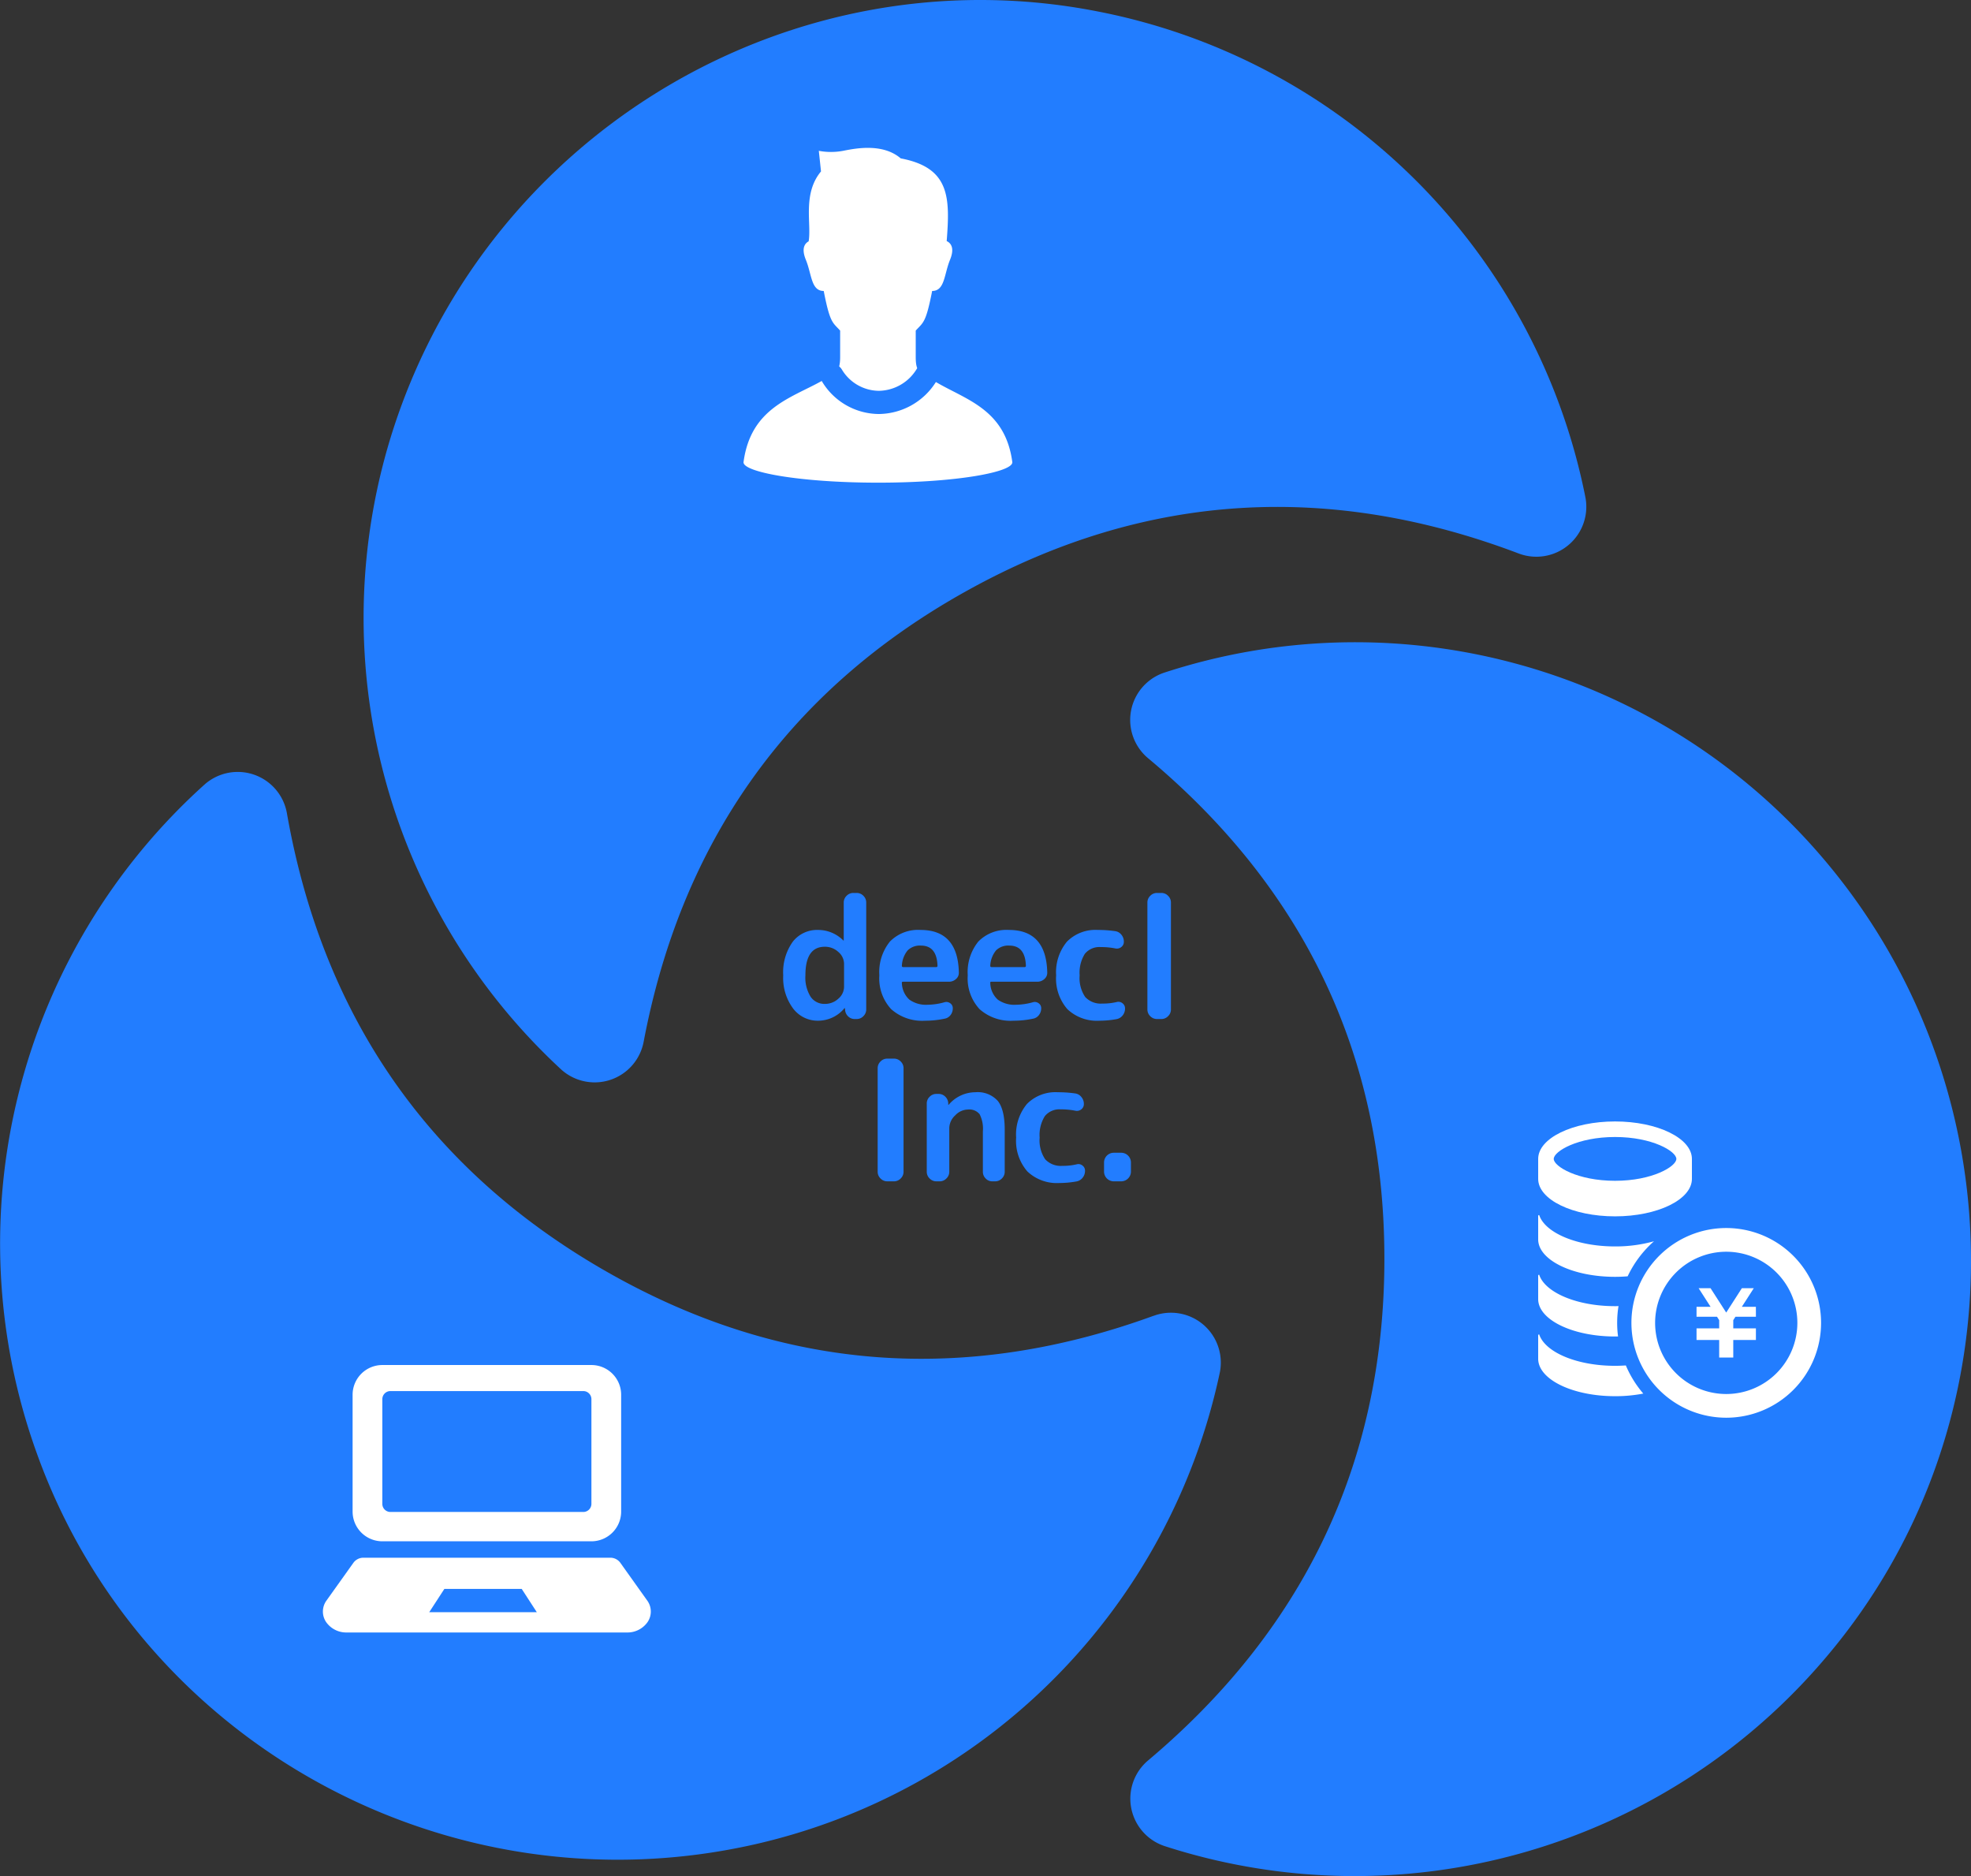 <svg xmlns="http://www.w3.org/2000/svg" xmlns:xlink="http://www.w3.org/1999/xlink" width="340.122" height="323.694" viewBox="0 0 340.122 323.694">
  <rect x="0" y="0" width="340.122" height="323.694" fill="#333333" stroke="none"/>
  <defs>
    <clipPath id="clip-path">
      <rect id="長方形_560" data-name="長方形 560" width="340.122" height="323.694" fill="#2f4390"/>
    </clipPath>
    <clipPath id="clip-path-2">
      <rect id="長方形_565" data-name="長方形 565" width="52.121" height="54.306" fill="#fff"/>
    </clipPath>
    <clipPath id="clip-path-3">
      <rect id="長方形_561" data-name="長方形 561" width="47.401" height="58.785" fill="#fff"/>
    </clipPath>
    <clipPath id="clip-path-4">
      <rect id="長方形_639" data-name="長方形 639" width="56.582" height="46.145" fill="none"/>
    </clipPath>
  </defs>
  <g id="_8" data-name="8" transform="translate(-929.135 -2280.456)">
    <g id="グループ_1458" data-name="グループ 1458" transform="translate(929.135 2280.456)">
      <g id="グループ_1461" data-name="グループ 1461" clip-path="url(#clip-path)">
        <path id="パス_1222" data-name="パス 1222" d="M311.668,144.789a106.084,106.084,0,0,0-110.841-28.714,8.605,8.605,0,0,0-2.667,14.773c26.222,21.923,40.761,50.461,40.735,86.433-.025,35.891-14.6,64.408-40.743,86.415a8.62,8.62,0,0,0,2.779,14.791A106.517,106.517,0,0,0,315.214,285.8c34.56-40.842,32.952-101.565-3.546-141.011M96.88,184.55a8.605,8.605,0,0,0,14.2-4.869C117.449,146.1,135.287,119.5,166.713,102c31.355-17.465,63.357-18.635,95.315-6.523a8.62,8.62,0,0,0,11.563-9.634A106.516,106.516,0,0,0,189.365,1.964C136.859-8.317,84.615,22.673,67.951,73.765A106.083,106.083,0,0,0,96.88,184.55m102.183,42.459c-32.115,11.7-64.1,9.966-95.208-8.091C72.815,200.9,55.446,174,49.516,140.339a8.62,8.62,0,0,0-14.191-5.011A106.514,106.514,0,0,0,6.306,250.6c18.01,50.38,71.355,79.434,123.783,67.633a106.083,106.083,0,0,0,80.419-81.5,8.606,8.606,0,0,0-11.445-9.714" transform="translate(0 0)" fill="#227dff"/>
      </g>
    </g>
    <path id="パス_2150" data-name="パス 2150" d="M-27.158-12.47q-3.335,0-3.335,4.93a6.262,6.262,0,0,0,.9,3.7A2.859,2.859,0,0,0-27.158-2.61a3.368,3.368,0,0,0,2.349-.9,2.722,2.722,0,0,0,.986-2.059V-9.512a2.722,2.722,0,0,0-.986-2.059A3.368,3.368,0,0,0-27.158-12.47ZM-28.318.29a5.312,5.312,0,0,1-4.292-2.1A8.815,8.815,0,0,1-34.321-7.54a9.041,9.041,0,0,1,1.639-5.786,5.31,5.31,0,0,1,4.365-2.044,6.116,6.116,0,0,1,4.35,1.8.084.084,0,0,0,.058.029.026.026,0,0,0,.029-.029V-20.1a1.587,1.587,0,0,1,.493-1.16,1.587,1.587,0,0,1,1.16-.493h.58a1.587,1.587,0,0,1,1.16.493A1.587,1.587,0,0,1-20-20.1V-1.653a1.587,1.587,0,0,1-.493,1.16A1.587,1.587,0,0,1-21.648,0h-.319a1.6,1.6,0,0,1-1.175-.479,1.7,1.7,0,0,1-.507-1.174l-.029-.2a.026.026,0,0,0-.029-.029.084.084,0,0,0-.058.029A5.907,5.907,0,0,1-28.318.29Zm17.748-12.963a3.017,3.017,0,0,0-2.276.827,4.467,4.467,0,0,0-1,2.653.205.205,0,0,0,.232.232h5.684A.205.205,0,0,0-7.7-9.193Q-7.816-12.673-10.571-12.673ZM-9.845.29A8.045,8.045,0,0,1-15.689-1.7,7.787,7.787,0,0,1-17.733-7.54a8.361,8.361,0,0,1,1.827-5.829,6.786,6.786,0,0,1,5.278-2q6.438,0,6.612,7.308A1.4,1.4,0,0,1-4.509-6.9a1.776,1.776,0,0,1-1.218.464h-7.917q-.261,0-.2.261A4,4,0,0,0-12.557-3.35a4.933,4.933,0,0,0,3.175.885,11.114,11.114,0,0,0,2.9-.435,1.1,1.1,0,0,1,.972.174,1.011,1.011,0,0,1,.449.87A1.869,1.869,0,0,1-5.452-.681a1.624,1.624,0,0,1-1.03.623A16.013,16.013,0,0,1-9.845.29ZM4.683-12.673a3.017,3.017,0,0,0-2.276.827,4.467,4.467,0,0,0-1,2.653.205.205,0,0,0,.232.232H7.323a.205.205,0,0,0,.232-.232Q7.438-12.673,4.683-12.673ZM5.408.29A8.045,8.045,0,0,1-.435-1.7,7.787,7.787,0,0,1-2.479-7.54,8.361,8.361,0,0,1-.652-13.369a6.786,6.786,0,0,1,5.278-2q6.438,0,6.612,7.308a1.4,1.4,0,0,1-.493,1.16,1.776,1.776,0,0,1-1.218.464H1.609q-.261,0-.2.261A4,4,0,0,0,2.7-3.35a4.933,4.933,0,0,0,3.175.885,11.114,11.114,0,0,0,2.9-.435,1.1,1.1,0,0,1,.972.174,1.011,1.011,0,0,1,.449.87A1.869,1.869,0,0,1,9.8-.681a1.624,1.624,0,0,1-1.03.623A16.013,16.013,0,0,1,5.408.29Zm14.848,0A7.4,7.4,0,0,1,14.717-1.7,8.03,8.03,0,0,1,12.774-7.54a8.244,8.244,0,0,1,1.87-5.814,6.9,6.9,0,0,1,5.322-2.015,20.9,20.9,0,0,1,2.958.2,1.67,1.67,0,0,1,1.1.609,1.845,1.845,0,0,1,.435,1.218,1.114,1.114,0,0,1-.45.928,1.217,1.217,0,0,1-1.029.232,12.6,12.6,0,0,0-2.523-.232,3.234,3.234,0,0,0-2.726,1.16,6.092,6.092,0,0,0-.9,3.712A5.794,5.794,0,0,0,17.791-3.8a3.661,3.661,0,0,0,2.958,1.131,10.254,10.254,0,0,0,2.465-.261,1.1,1.1,0,0,1,1,.2,1.086,1.086,0,0,1,.449.9,1.884,1.884,0,0,1-.42,1.218,1.733,1.733,0,0,1-1.088.638A16.669,16.669,0,0,1,20.256.29ZM30.175,0a1.587,1.587,0,0,1-1.16-.493,1.587,1.587,0,0,1-.493-1.16V-20.1a1.587,1.587,0,0,1,.493-1.16,1.587,1.587,0,0,1,1.16-.493h.754a1.587,1.587,0,0,1,1.16.493,1.587,1.587,0,0,1,.493,1.16V-1.653a1.587,1.587,0,0,1-.493,1.16A1.587,1.587,0,0,1,30.929,0ZM-16.371,28a1.587,1.587,0,0,1-1.16-.493,1.587,1.587,0,0,1-.493-1.16V8.483a1.587,1.587,0,0,1,.493-1.16,1.587,1.587,0,0,1,1.16-.493h1.16a1.587,1.587,0,0,1,1.16.493,1.587,1.587,0,0,1,.493,1.16V26.347a1.587,1.587,0,0,1-.493,1.16,1.587,1.587,0,0,1-1.16.493ZM-7.9,28a1.587,1.587,0,0,1-1.16-.493,1.587,1.587,0,0,1-.493-1.16V14.573a1.587,1.587,0,0,1,.493-1.16A1.587,1.587,0,0,1-7.9,12.92h.377a1.6,1.6,0,0,1,1.174.479,1.7,1.7,0,0,1,.507,1.174v.2a.026.026,0,0,0,.029.029.084.084,0,0,0,.058-.029A6.081,6.081,0,0,1-1.145,12.63,4.646,4.646,0,0,1,2.7,14.123Q3.9,15.617,3.9,19.1v7.25a1.587,1.587,0,0,1-.493,1.16A1.587,1.587,0,0,1,2.248,28H1.755a1.54,1.54,0,0,1-1.146-.493,1.611,1.611,0,0,1-.478-1.16v-6.96a5.5,5.5,0,0,0-.566-2.973,2.306,2.306,0,0,0-2.016-.8,3.076,3.076,0,0,0-2.2,1.015,3.048,3.048,0,0,0-1.015,2.175v7.54a1.587,1.587,0,0,1-.493,1.16A1.587,1.587,0,0,1-7.322,28Zm21.257.29A7.4,7.4,0,0,1,7.815,26.3,8.03,8.03,0,0,1,5.872,20.46a8.244,8.244,0,0,1,1.87-5.814,6.9,6.9,0,0,1,5.322-2.015,20.9,20.9,0,0,1,2.958.2,1.67,1.67,0,0,1,1.1.609,1.845,1.845,0,0,1,.435,1.218,1.114,1.114,0,0,1-.449.928,1.217,1.217,0,0,1-1.03.232,12.6,12.6,0,0,0-2.523-.232,3.234,3.234,0,0,0-2.726,1.16,6.092,6.092,0,0,0-.9,3.712,5.794,5.794,0,0,0,.957,3.741,3.661,3.661,0,0,0,2.958,1.131,10.254,10.254,0,0,0,2.465-.261,1.1,1.1,0,0,1,1,.2,1.086,1.086,0,0,1,.45.9,1.884,1.884,0,0,1-.421,1.218,1.733,1.733,0,0,1-1.087.638A16.669,16.669,0,0,1,13.354,28.29ZM22.693,28a1.684,1.684,0,0,1-1.653-1.653V24.723a1.684,1.684,0,0,1,1.653-1.653h1.334a1.684,1.684,0,0,1,1.653,1.653v1.624A1.684,1.684,0,0,1,24.027,28Z" transform="translate(1098.612 2456.266)" fill="#227dff"/>
    <g id="グループ_1539" data-name="グループ 1539" transform="translate(1193.01 2472.378)">
      <g id="グループ_1472" data-name="グループ 1472" transform="translate(0 0)" clip-path="url(#clip-path-2)">
        <path id="パス_1251" data-name="パス 1251" d="M13.765.5C6.438.5.5,3.392.5,6.961v3.45c0,3.569,5.938,6.461,13.265,6.461s13.264-2.892,13.264-6.461V6.961C27.029,3.392,21.089.5,13.765.5Zm0,2.683c6.458,0,10.579,2.48,10.579,3.778s-4.121,3.778-10.579,3.778S3.185,8.259,3.185,6.961,7.3,3.183,13.765,3.183Z" transform="translate(1.058 1.058)" fill="#fff"/>
        <path id="パス_1252" data-name="パス 1252" d="M13.764,167.725a24.669,24.669,0,0,0,6.723-.892,18.71,18.71,0,0,0-4.547,6.046c-.705.058-1.432.09-2.176.09C6.44,172.97.5,170.073.5,166.506V162.45a.132.132,0,0,1,.115-.131.082.082,0,0,1,.089.041c-.016,0,0,.047.09.268C2.079,165.542,7.4,167.725,13.764,167.725Z" transform="translate(1.058 -144.604)" fill="#fff"/>
        <path id="パス_1253" data-name="パス 1253" d="M14.13,273.79a17.287,17.287,0,0,0,.154,2.34c-.17.009-.343.009-.521.009C6.44,276.139.5,273.25.5,269.684v-4.066a.132.132,0,0,1,.115-.123.116.116,0,0,1,.112.062c-.031-.04-.064-.062.067.25,1.284,2.911,6.6,5.1,12.969,5.1.2,0,.4,0,.6-.019A17.864,17.864,0,0,0,14.13,273.79Z" transform="translate(1.058 -237.481)" fill="#fff"/>
        <path id="パス_1254" data-name="パス 1254" d="M18.638,378.863a25.364,25.364,0,0,1-4.875.451C6.44,379.313.5,376.426.5,372.851v-4.059a.123.123,0,0,1,.115-.122.1.1,0,0,1,.114.065c-.033-.041-.073-.081.065.237,1.284,2.92,6.6,5.1,12.969,5.1.629,0,1.259-.025,1.864-.065A18.572,18.572,0,0,0,18.638,378.863Z" transform="translate(1.058 -330.355)" fill="#fff"/>
        <path id="パス_1255" data-name="パス 1255" d="M284.481,293.613h-3.532l-.378.588v1.413h3.909v2.006h-3.909v3.029h-2.429V297.62h-3.909v-2.006h3.909V294.2l-.379-.591h-3.53V291.9h2.427l-2.064-3.21h2.057l2.7,4.2,2.7-4.2h2.059l-2.064,3.21h2.427Z" transform="translate(-245.349 -258.36)" fill="#fff"/>
        <path id="パス_1256" data-name="パス 1256" d="M178.018,188.778a12.273,12.273,0,1,1-12.272,12.273,12.288,12.288,0,0,1,12.272-12.273m0-4.09a16.363,16.363,0,1,0,16.365,16.363A16.362,16.362,0,0,0,178.018,184.688Z" transform="translate(-144.009 -164.742)" fill="#fff"/>
      </g>
    </g>
    <g id="グループ_1583" data-name="グループ 1583" transform="translate(1056.934 2305.457)">
      <g id="グループ_1529" data-name="グループ 1529" transform="translate(0)">
        <g id="グループ_1462" data-name="グループ 1462" transform="translate(0 0)" clip-path="url(#clip-path-3)">
          <path id="パス_1223" data-name="パス 1223" d="M33.386,40.713c-2.336-1.426-3.174-1.282-3.174-4.13V32.024c1.282-1.424,1.748-1.246,2.832-6.837,2.193,0,2.05-2.848,3.085-5.375.843-2.057.137-2.891-.574-3.232.581-7.5.581-12.663-7.93-14.265C24.541-.329,19.885.568,17.68,1.01a11.335,11.335,0,0,1-4.192,0l.379,3.553c-3.228,3.873-1.614,9.037-2.133,12.062-.678.369-1.288,1.22-.482,3.187,1.034,2.527.892,5.375,3.084,5.375,1.085,5.591,1.55,5.413,2.833,6.837v4.559c0,2.848-.969,2.9-3.174,4.13C8.676,43.686,1.746,45.413.5,54.7c-.228,1.7,9.53,3.555,23.186,3.561S47.1,56.4,46.877,54.7C45.635,45.413,38.641,43.919,33.386,40.713Z" transform="translate(0.01 0.011)" fill="#fff"/>
        </g>
      </g>
      <path id="パス_1566" data-name="パス 1566" d="M3040.227,2347.2a9.521,9.521,0,0,0,8.094,4.644,9.77,9.77,0,0,0,8.19-4.644" transform="translate(-3024.464 -2307.418)" fill="none" stroke="#227dff" stroke-linecap="round" stroke-width="4"/>
    </g>
    <g id="グループ_1584" data-name="グループ 1584" transform="translate(984.86 2515.96)">
      <g id="グループ_1578" data-name="グループ 1578" clip-path="url(#clip-path-4)">
        <path id="パス_1564" data-name="パス 1564" d="M51.469,30.411h36.08a5.132,5.132,0,0,0,5.132-5.13V5.13A5.131,5.131,0,0,0,87.549,0H51.469a5.13,5.13,0,0,0-5.13,5.13V25.281a5.131,5.131,0,0,0,5.13,5.13m0-24.525a1.4,1.4,0,0,1,1.394-1.394H86.156a1.4,1.4,0,0,1,1.393,1.394V23.957a1.4,1.4,0,0,1-1.393,1.394H52.862a1.4,1.4,0,0,1-1.394-1.394V5.886" transform="translate(-41.218 0)" fill="#fff"/>
        <path id="パス_1565" data-name="パス 1565" d="M56.04,308.326l-4.693-6.587a2.125,2.125,0,0,0-1.784-.91H7.016a2.116,2.116,0,0,0-1.78.91l-4.7,6.587a3.234,3.234,0,0,0,.014,3.6,4.237,4.237,0,0,0,3.55,1.8H52.476a4.235,4.235,0,0,0,3.55-1.8,3.234,3.234,0,0,0,.014-3.6m-26.685,1.9H18.345l2.614-4.021H34.3l2.609,4.021Z" transform="translate(0 -267.584)" fill="#fff"/>
      </g>
    </g>
  </g>
</svg>
